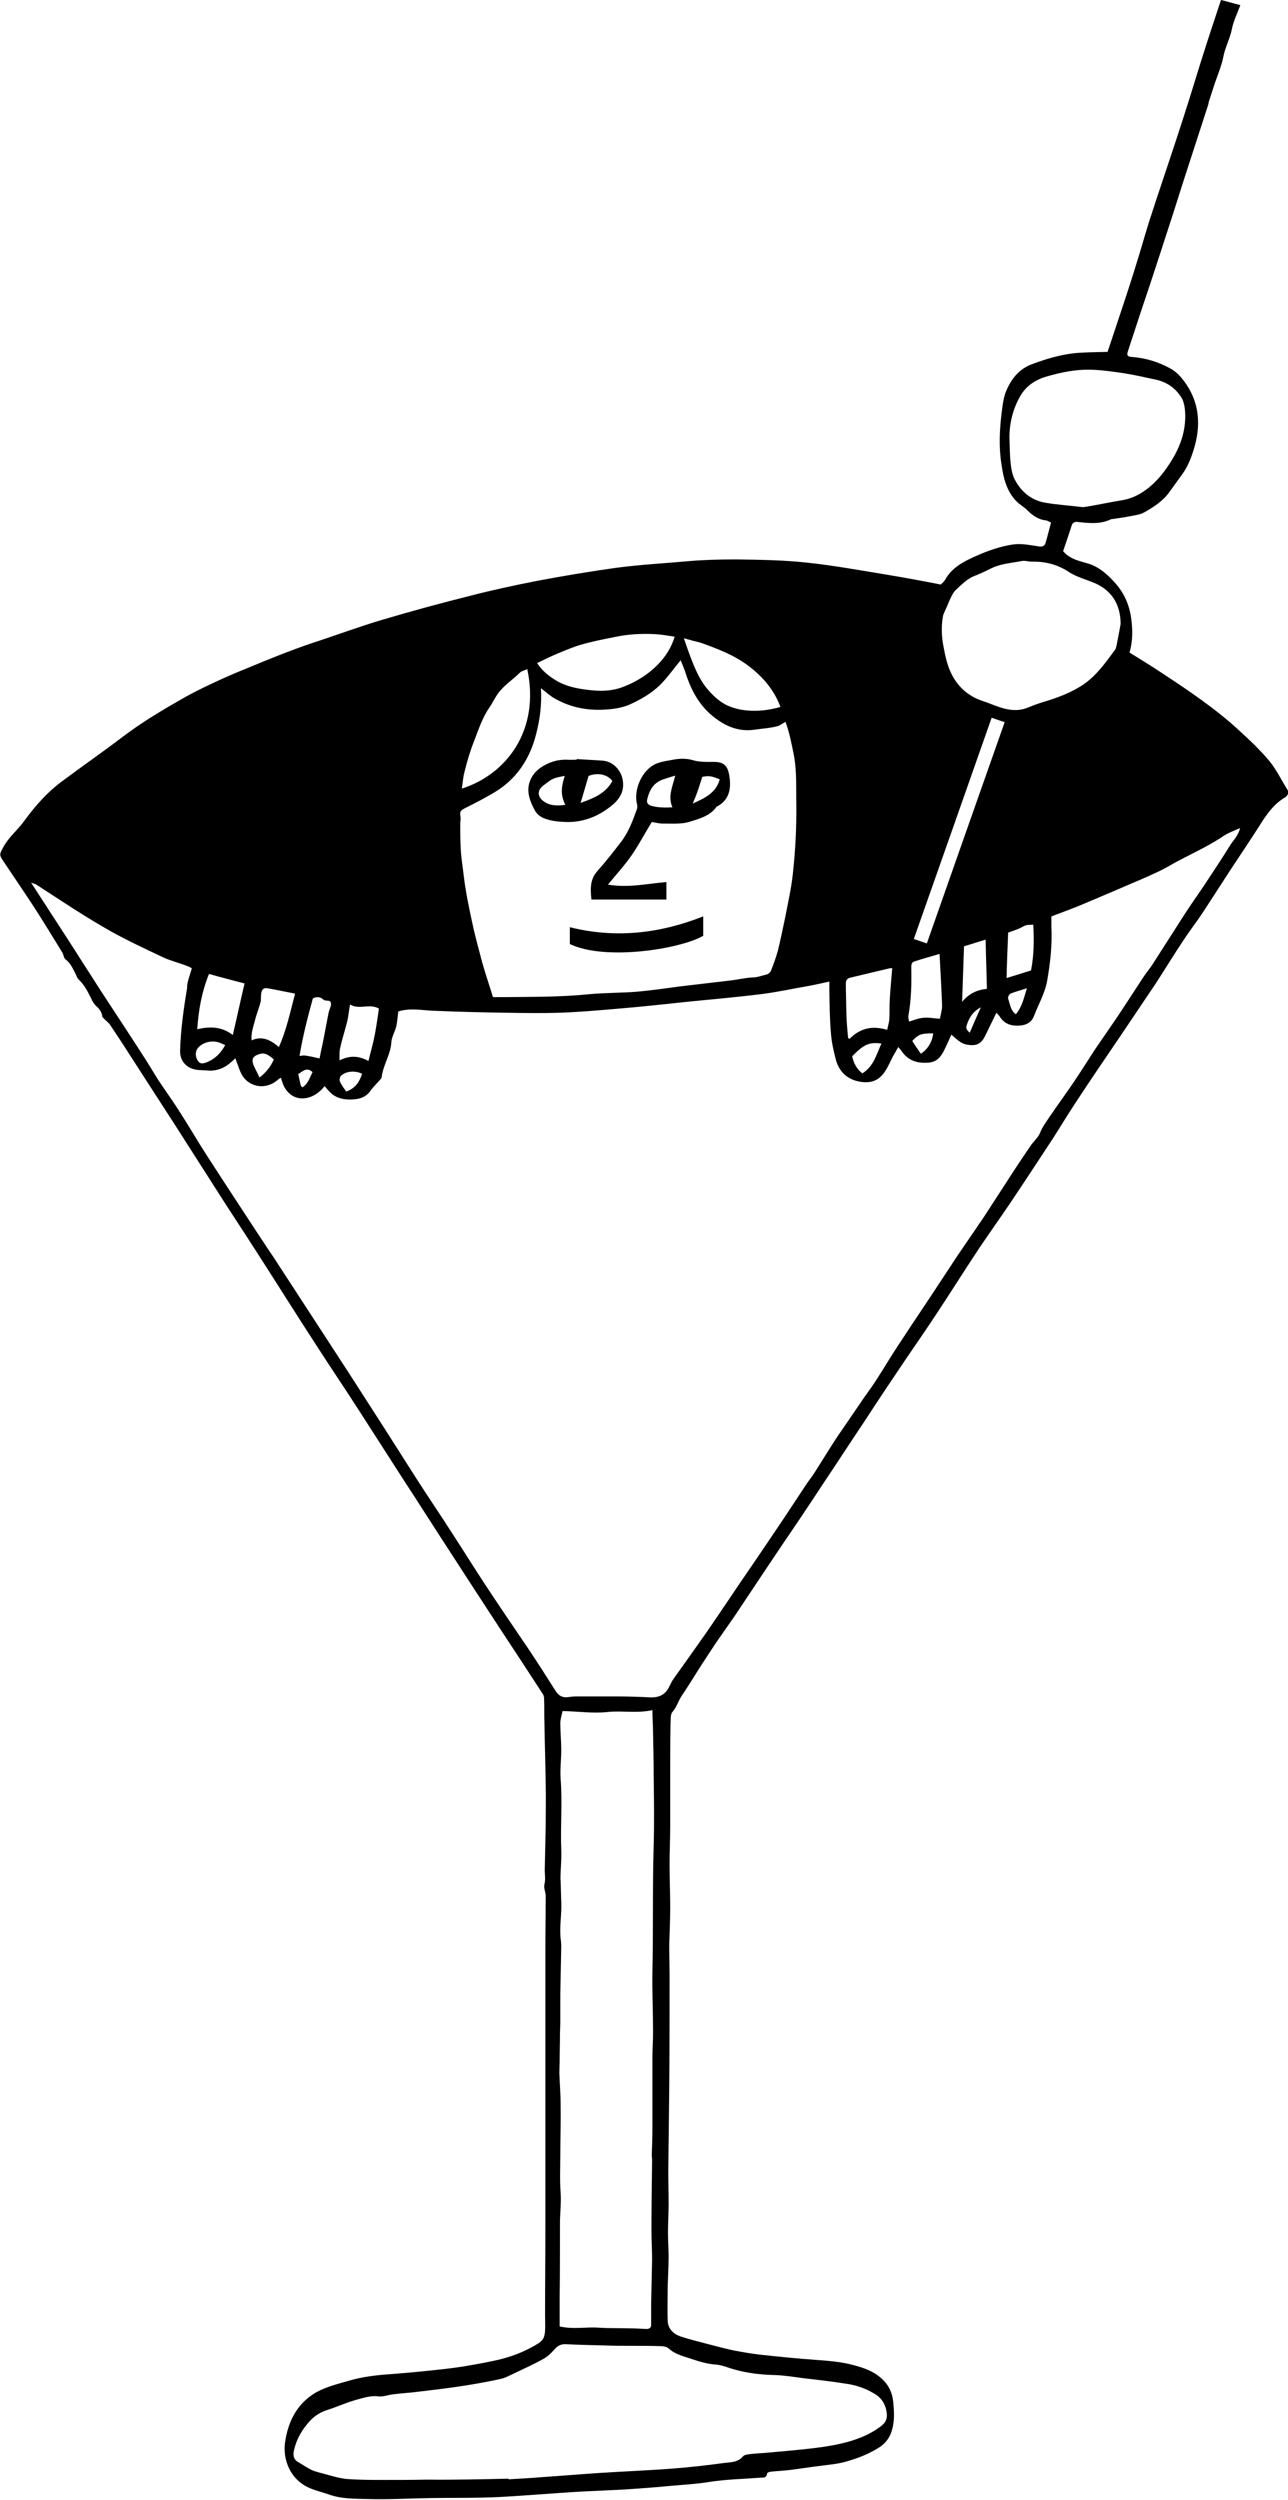 <?xml version="1.0" encoding="utf-8"?>
<!-- Generator: Adobe Illustrator 23.0.0, SVG Export Plug-In . SVG Version: 6.00 Build 0)  -->
<svg version="1.1" id="Layer_1" xmlns="http://www.w3.org/2000/svg" xmlns:xlink="http://www.w3.org/1999/xlink" x="0px" y="0px"
	 viewBox="0 0 405.5 786.5" style="enable-background:new 0 0 405.5 786.5;" xml:space="preserve">
<style type="text/css">
	.st0{fill-rule:evenodd;clip-rule:evenodd;}
</style>
<g>
	<path class="st0" d="M32.2,319.9c0-1-0.6-2.2-1.7-3.2c-0.8-0.7-1.4-1.6-1.8-2.6c-1.1-2.1-2.1-4.3-4-6c-0.5-0.5-0.7-1.4-1.1-2.1
		c-0.8-1.5-1.5-3.1-3-4.2c-0.5-0.4-0.6-1.4-0.9-2c-3-4.9-6-9.8-9.1-14.6c-3.2-4.9-6.5-9.7-9.7-14.5c-1.3-1.9-0.9-2.2,0.2-4.3
		c1.7-3.1,4.5-5.3,6.5-8.1c3.5-4.8,7.4-9.2,12.2-12.7c6.3-4.7,12.8-9.2,19.1-14c5.6-4.2,11.5-7.8,17.5-11.2c3.2-1.9,6.6-3.6,10-5.2
		c3.8-1.8,7.7-3.5,11.7-5.1c6.7-2.8,13.4-5.5,20.2-7.8c7.4-2.4,14.6-5.1,22-7.3c9.1-2.7,18.3-5.2,27.5-7.5c6.9-1.8,13.9-3.3,21-4.7
		c8.4-1.6,16.9-3,25.4-4.2c7.7-1,15.4-1.4,23.1-2.1c4.8-0.4,9.7-0.5,14.5-0.5c7.4,0.1,14.9,0.2,22.2,1c8.6,0.9,17.2,2.5,25.8,3.9
		c5.4,0.9,10.8,1.9,16.4,3c0.4-0.4,0.9-0.8,1.3-1.4c2.1-3.9,5.8-5.8,9.6-7.5c3.8-1.7,7.7-3.1,11.8-3.7c2.6-0.4,5.4,0.2,8.1,0.6
		c1.2,0.2,1.9-0.1,2.2-1.2c0.6-2,1.1-4.1,1.7-6.3c-0.7-0.3-1.2-0.7-1.8-0.7c-2.3-0.3-4.1-1.6-5.7-3.2c-1-1-2.3-1.7-3.3-2.7
		c-3.2-3.2-4.2-7.4-4.8-11.7c-0.9-5.6-0.6-11.1,0.1-16.7c0.3-2.3,0.6-4.8,1.6-6.9c1.6-3.6,4.1-6.6,8.1-8c4.3-1.6,8.7-2.9,13.3-3.4
		c3.3-0.3,6.6-0.3,10.3-0.4c0.9-2.7,1.9-5.7,2.9-8.7c1.9-5.8,3.9-11.6,5.7-17.5c1.5-4.7,2.8-9.4,4.3-14.2c0.7-2.3,1.5-4.5,2.2-6.8
		c3-9,6-17.9,8.9-26.9c2.4-7.4,4.6-14.9,7-22.3c1.5-4.7,3.1-9.4,4.7-14.3c2.1,0.5,4,1.1,6.1,1.6c-1,2.7-2.2,5.1-2.7,7.7
		c-0.6,2.9-2,5.4-2.6,8.3c-0.6,3.2-2,6.3-3,9.4c-0.5,1.5-1,3.1-1.5,4.6c-0.2,0.5-0.2,1.1-0.4,1.6c-2.5,7.7-5,15.4-7.5,23.1
		c-2.4,7.6-4.8,15.1-7.3,22.7c-2.1,6.5-4.3,13.1-6.5,19.6c-1.3,4-2.6,7.9-3.9,11.9c-0.4,1.2-0.2,1.7,1.2,1.8
		c4.4,0.3,8.5,1.6,12.3,3.7c1.4,0.8,2.7,2,3.7,3.3c5.5,6.9,6,14.7,3.3,22.8c-0.8,2.5-1.8,4.9-3.4,7.1c-1.3,1.8-2.6,3.6-3.9,5.4
		c-2,2.9-4.9,4.8-7.9,6.5c-1.3,0.8-3,1-4.6,1.3c-1.9,0.4-3.8,0.6-5.6,0.9c-0.2,0-0.3,0-0.5,0.1c-3.4,1.6-6.9,1.2-10.5,0.8
		c-1-0.1-1.5,0.3-1.8,1.1c-0.9,2.8-1.8,5.5-2.7,8.1c2.3,2.7,5.4,3.1,8.2,4c3.3,1.1,5.7,3.3,8,5.8c2.9,3.2,4.6,6.9,5.2,11.1
		c0.5,3.6,0.6,7.3-0.5,11c3.4,2.1,6.7,4.1,10,6.3c8.5,5.6,16.9,11.2,24.4,18.1c3.4,3.1,6.8,6.3,9.7,9.8c2.2,2.7,3.7,5.9,5.6,8.9
		c0.5,0.8,0.3,1.5-0.3,2.1c-0.3,0.3-0.6,0.5-1,0.7c-3.2,2.1-5.3,5.1-7.3,8.3c-3,4.7-6.1,9.3-9.2,14c-2.9,4.5-5.8,8.9-8.7,13.4
		c-1.9,2.9-4.1,5.7-6,8.6c-3.1,4.6-6,9.4-9,14c-3.5,5.2-7,10.4-10.5,15.6c-4.8,7.1-9.7,14.2-14.4,21.4c-2.6,3.9-5,7.9-7.5,11.8
		c-4.4,6.7-8.8,13.4-13.3,20.1c-3.3,4.9-6.8,9.8-10.1,14.7c-4.5,6.8-8.9,13.8-13.4,20.6c-3.1,4.7-6.3,9.3-9.5,14
		c-4.4,6.5-8.8,13.1-13.1,19.7c-4.3,6.4-8.5,12.9-12.8,19.3c-2.5,3.8-5,7.6-7.5,11.3c-3.4,5-6.8,10-10.2,15.1
		c-3.4,5.1-6.8,10.2-10.2,15.3c-2,2.9-4,5.7-6,8.6c-1.4,2.1-2.8,4.3-4.2,6.4c-2.2,3.4-4.3,6.9-6.6,10.3c-1,1.6-1.5,3.4-2.8,4.9
		c-0.7,0.8-0.5,2.6-0.6,3.9c-0.1,5.4-0.1,10.9-0.1,16.3c0,5.2,0,10.3,0,15.5c0,4.1-0.2,8.1-0.2,12.2c0,4.5,0.2,9.1,0.2,13.6
		c0,3.9-0.2,7.9-0.3,11.8c0,3.3,0.1,6.7,0.1,10c0,11.6,0,23.2-0.1,34.8c-0.1,8.7-0.2,17.4-0.3,26.1c0,3.6,0.1,7.2,0.1,10.7
		c0,3-0.2,6-0.2,9c0,2.5,0.2,4.9,0.2,7.4c0,3.2-0.2,6.3-0.3,9.5c0,3.6-0.1,7.1,0,10.7c0.1,2.5,1.7,4.1,3.9,4.9
		c3.3,1.1,6.7,1.9,10.1,2.8c2.3,0.6,4.6,1.2,7,1.7c2.7,0.5,5.5,1,8.2,1.3c5.7,0.6,11.4,1.2,17.1,1.6c4.1,0.3,8.3,0.6,12.3,1.7
		c3,0.8,6,1.8,8.4,3.9c2.4,2,3.7,4.5,4,7.6c0.3,3,0.5,6-0.4,9c-0.7,2.4-2.1,4.2-4.2,5.5c-3.1,1.9-6.3,3.2-9.8,4.2
		c-2.9,0.9-5.8,1.1-8.8,1.5c-3.2,0.4-6.4,0.9-9.6,1.3c-1.9,0.2-3.8,0.3-5.7,0.5c-0.4,0-1.2,0.3-1.2,0.6c-0.2,1.6-1.4,1.2-2.3,1.3
		c-5.2,0.4-10.5,0.5-15.7,1.3c-4.2,0.7-8.5,0.9-12.8,1.3c-5.3,0.5-10.6,0.9-15.9,1.2c-3.6,0.2-7.1,0.3-10.7,0.5
		c-5.5,0.3-10.9,0.7-16.4,1.1c-4.7,0.3-9.4,0.7-14.1,0.8c-6,0.2-12.1,0.1-18.1,0.2c-6.6,0.1-13.2,0.5-19.7,0.3
		c-4.1-0.1-8.2,0-12.2-1.4c-2-0.7-4.1-1.2-6-2c-6.4-2.7-8.5-9.1-7.9-14.1c0.9-6.8,3.8-12.6,9.9-16.1c3.1-1.7,6.7-2.6,10.2-3.6
		c4.4-1.3,8.9-1.8,13.4-2.1c3.7-0.3,7.4-0.6,11.1-1c3.9-0.4,7.8-0.8,11.6-1.4c4.1-0.7,8.2-1.4,12.2-2.4c4.1-1.1,8-2.7,11.6-5
		c1.5-1,1.8-2.3,1.9-3.8c0.1-1.6,0-3.1,0-4.7c0-9.6,0.1-19.3,0.1-28.9c0-7.4,0-14.8,0-22.3c0-8.3,0-16.6,0-24.9
		c0-13.1,0-26.2,0-39.2c0-5.6,0.1-11.2,0.1-16.8c0-1.2-0.7-2.6-0.4-3.7c0.4-1.5,0.1-3,0.1-4.4c0.1-4.7,0.2-9.4,0.3-14.1
		c0-4.5,0.1-8.9,0-13.4c-0.1-6.3-0.3-12.6-0.4-18.9c-0.1-2.5,0-4.9-0.1-7.4c0-0.6-0.1-1.3-0.5-1.8c-4.5-6.9-9-13.8-13.5-20.6
		c-5-7.6-9.9-15.2-14.9-22.9c-5.1-7.8-10.1-15.7-15.2-23.5c-4.8-7.5-9.6-14.9-14.4-22.4c-4.3-6.7-8.8-13.3-13.1-20
		c-5.4-8.3-10.7-16.7-16-25c-4.1-6.4-8.3-12.9-12.5-19.3c-5.5-8.6-11-17.2-16.5-25.8c-3.9-6-7.8-12.1-11.7-18.1
		c-2.8-4.4-5.6-8.7-8.5-13C33.9,321.5,33.1,320.9,32.2,319.9z M60.4,304.6c-0.5-0.2-0.7-0.4-1-0.5c-2.6-1.1-5.4-1.7-8-2.9
		c-5.5-2.6-11.1-5.2-16.5-8.2c-8-4.5-15.6-9.6-23.3-14.6c-0.4-0.3-0.9-0.4-1.8-0.7c3.8,5.9,7.4,11.4,10.9,16.8
		c3.7,5.8,7.4,11.5,11.1,17.3c4.9,7.5,9.8,14.9,14.6,22.4c1.2,1.9,2.3,3.8,3.5,5.7c2.1,3.1,4.3,6.2,6.3,9.3c3.1,4.8,6,9.8,9.1,14.6
		c4,6.2,8,12.3,12,18.4c2.9,4.4,5.8,8.9,8.8,13.3c3.3,5.1,6.6,10.1,9.9,15.2c4.6,7.1,9.2,14.1,13.8,21.2c3.7,5.7,7.3,11.4,11,17.1
		c3.3,5.2,6.7,10.5,10,15.7c3.9,6.1,8,12.1,11.9,18.2c3.2,4.9,6.3,9.9,9.5,14.8c4.6,7,9.3,13.9,14,20.8c3,4.5,5.9,9,8.8,13.6
		c1,1.5,2.3,2.1,4,1.8c0.8-0.1,1.6-0.2,2.4-0.2c4.1,0,8.3,0,12.4,0c3.6,0,7.3,0.1,10.9,0.3c2.9,0.1,4.9-0.9,6.1-3.6
		c0.4-0.8,0.8-1.6,1.3-2.3c3.5-4.9,7-9.8,10.5-14.8c3.3-4.8,6.6-9.7,9.9-14.6c4-5.8,8-11.7,11.9-17.5c3.2-4.7,6.3-9.5,9.5-14.3
		c0.8-1.2,1.8-2.4,2.6-3.7c1.7-2.7,3.4-5.4,5.1-8.1c1.7-2.7,3.5-5.3,5.3-7.9c1.8-2.6,3.6-5.3,5.4-7.9c1.3-1.8,2.6-3.6,3.8-5.5
		c1.9-2.9,3.6-5.8,5.4-8.6c3.8-5.8,7.7-11.7,11.6-17.5c2.8-4.2,5.5-8.4,8.3-12.6c2.7-4,5.5-8,8.2-12c2.6-4,5.2-8,7.8-12
		c2.3-3.6,4.7-7.2,7.1-10.7c0.9-1.3,2.3-2.5,2.9-3.9c0.7-1.9,1.9-3.4,3-5.1c2.5-3.7,5.1-7.2,7.6-10.9c2.3-3.4,4.5-6.9,6.7-10.3
		c2.2-3.2,4.4-6.4,6.6-9.6c2.9-4.3,5.7-8.7,8.6-13.1c1-1.5,2.2-2.9,3.2-4.5c3.3-5.1,6.5-10.2,9.8-15.3c1.9-2.9,3.9-5.8,5.9-8.7
		c2.9-4.4,5.9-8.9,8.7-13.4c1-1.5,2.4-2.8,2.9-5.1c-2,0.9-3.7,1.5-5.2,2.5c-5.6,3.8-11.8,6.3-17.6,9.7c-2.1,1.2-4.4,2.2-6.6,3.2
		c-7.2,3.1-14.4,6.2-21.6,9.2c-2.7,1.1-5.5,2.1-8.4,3.2c0,1,0,2,0,3c0.3,5.8-0.3,11.4-1.3,17.1c-0.7,4.1-2.8,7.6-4.2,11.3
		c-0.7,1.8-2.2,2.7-4,2.9c-2.7,0.3-5.1-0.2-6.7-2.7c-0.2-0.4-0.6-0.7-1.1-1.3c-1.3,2.6-2.4,5-3.6,7.4c-1.3,2.6-3,3.2-5.9,2.6
		c-1.9-0.4-3.1-1.8-4.7-3.1c-0.7,1.6-1.4,3.2-2.1,4.6c-1,2.2-2.4,4-5,4.2c-3.4,0.3-6.3-0.5-8.4-3.4c-0.3-0.5-0.7-0.9-1.2-1.5
		c-0.6,1.1-1.2,2.1-1.7,3c-0.8,1.5-1.4,3-2.3,4.4c-2,3.2-4.6,4.1-8.1,3.5c-4-0.7-6.6-3.2-7.6-7.1c-0.7-2.7-1.3-5.4-1.5-8.2
		c-0.4-4.4-0.4-8.9-0.5-13.4c0-0.8,0-1.7,0-2.8c-2.7,0.6-4.9,1.1-7.2,1.5c-4.6,0.8-9.2,1.8-13.8,2.4c-8,1-16,1.7-24.1,2.5
		c-7.4,0.8-14.8,1.6-22.2,2.2c-5.8,0.5-11.6,1-17.4,1.2c-5.8,0.2-11.7,0.1-17.6,0c-7.3-0.1-14.7-0.3-22-0.6c-3.7-0.1-7.5-1-11.4,0.2
		c-0.2,1.4-0.3,3-0.6,4.5c-0.4,1.8-1.5,3.5-1.6,5.2c-0.2,3.8-2.5,7-3,10.7c0,0.2-0.1,0.5-0.2,0.7c-1.1,1.3-2.4,2.5-3.4,3.9
		c-1.5,2.1-3.5,2.6-5.8,2.7c-2.4,0.1-4.6-0.3-6.5-1.9c-0.8-0.7-1.4-1.5-2.1-2.3c-4.5,5.7-12,5.3-13.7-2.6c-0.3,0.1-0.6,0.2-0.8,0.4
		c-2.9,2.7-6.9,3-9.9,0.6c-1.5-1.2-2.2-2.9-2.8-4.7c-0.3-0.8-0.6-1.5-0.9-2.5c-0.6,0.6-1,1-1.4,1.3c-2,1.8-4.4,2.8-7.2,2.6
		c-1.1-0.1-2.2-0.1-3.3-0.2c-3.4-0.4-5.6-2.7-5.5-6.1c0.2-6.6,1.1-13.1,2.2-19.6C58.8,309.2,59.7,307.1,60.4,304.6z M170.3,216.5
		c0.3,5.1-0.3,9.8-1.5,14.4c-2,8-6.3,14.4-13.5,18.6c-2.9,1.7-5.8,3.2-8.8,4.7c-1.6,0.8-1.8,1.1-1.5,2.9c0.1,0.6-0.1,1.2-0.1,1.9
		c0,2.3,0,4.6,0.1,6.9c0.1,3.5,0.7,6.9,1.1,10.4c0.6,4.8,1.6,9.4,2.6,14.1c0.9,4.3,2.1,8.5,3.2,12.7c1,3.5,2.2,7,3.3,10.6
		c1.3,0,2.3,0,3.3,0c8.9-0.1,17.8,0,26.8-0.9c5.1-0.5,10.2-0.4,15.2-0.8c4.4-0.4,8.7-1,13-1.6c5.7-0.7,11.3-1.3,17-2
		c2.2-0.3,4.4-0.8,6.5-0.9c1.5,0,2.9-0.6,4.3-0.9c0.6-0.1,1.3-0.8,1.5-1.4c0.8-2,1.5-4,2.1-6.1c0.8-3.3,1.5-6.7,2.2-10
		c0.9-4.7,2-9.4,2.5-14.1c0.8-7.3,1.2-14.6,1.1-21.9c-0.1-5.2,0.2-10.5-0.8-15.7c-0.7-3.5-1.4-7.1-2.6-10.3c-0.9,0.5-1.6,1-2.3,1.3
		c-2.5,0.7-5.1,0.8-7.7,1.2c-4.6,0.6-8.6-1-12-3.6c-4.8-3.5-7.6-8.5-9.4-14.1c-0.4-1.3-1-2.6-1.6-4.2c-2.3,2.8-4.2,5.5-6.5,7.8
		c-2.9,2.8-6.3,4.7-9.9,6.3c-2.7,1.1-5.7,1.4-8.8,1.5c-5,0.1-9.6-0.9-14-3.3C173.5,219.2,172.1,217.9,170.3,216.5z M177.1,538.3
		c-0.3,1.5-0.7,2.6-0.7,3.8c0,2.8,0.3,5.6,0.3,8.4c0,3-0.4,6.1-0.2,9.1c0.6,7.4-0.1,14.9,0.2,22.3c0.1,2.4-0.1,4.9-0.2,7.3
		c0,0.8-0.1,1.7,0,2.5c0.1,2.2,0.1,4.4,0.2,6.5c0.2,3.9-0.6,7.8-0.2,11.6c0.1,0.8,0.2,1.6,0.2,2.4c-0.1,5.1-0.2,10.2-0.3,15.2
		c0,2.9,0,5.8,0,8.7c0,1.2-0.1,2.4-0.1,3.5c0,2.8-0.1,5.6-0.1,8.4c0,1.4-0.1,2.8-0.1,4.1c0.1,3.3,0.4,6.6,0.4,9.9
		c0.1,5.3-0.1,10.7-0.1,16c0,3.9-0.2,7.8,0.1,11.8c0.2,2.8-0.1,5.7-0.2,8.6c0,8.1,0,16.3-0.1,24.4c0,3,0,6,0,9.1
		c4.3,1,8.3,0.1,12.4,0.4c3,0.2,6,0.1,9,0.2c2,0,3.9,0.1,5.9,0.2c1.1,0,1.6-0.5,1.5-1.6c0-2.1,0-4.3,0-6.4c0.1-4.6,0.2-9.2,0.3-13.8
		c0-3-0.2-6-0.2-9c0-7.4,0.1-14.8,0.2-22.1c0-0.7-0.1-1.4-0.1-2.1c0.1-2.7,0.2-5.4,0.2-8c0-7.4,0-14.9,0-22.3c0-2.7,0.2-5.4,0.2-8.1
		c0-6.3-0.3-12.6-0.2-18.9c0.3-13.3,0-26.6,0.4-39.9c0.2-7.1,0.1-14.2,0-21.4c0-4.7-0.1-9.3-0.2-14c0-2.2-0.2-4.4-0.2-7.1
		c-4.9,1.1-9.6,0.1-14.1,0.6C186.7,539.1,182,538.4,177.1,538.3z M160.1,779.8c0,0.1,0,0.1,0,0.2c3.6-0.2,7.2-0.4,10.7-0.7
		c6-0.4,11.9-0.9,17.9-1.3c7.8-0.5,15.6-0.8,23.3-1.4c5.2-0.4,10.5-1,15.7-1.7c2.1-0.3,4.5-0.1,6.2-2.1c0.4-0.5,1.3-0.6,2-0.7
		c1.6-0.2,3.2-0.3,4.8-0.4c5.4-0.5,10.8-0.9,16.2-1.6c3.4-0.4,6.8-1,10.1-1.9c3.8-1.1,7.5-2.6,10.7-5.2c1.2-1,1.6-2.1,1.5-3.6
		c-0.3-2.9-1.6-5.1-4.2-6.5c-2.7-1.6-5.7-2.6-8.8-3c-4.4-0.7-8.8-1.2-13.2-1.7c-3-0.4-6-0.9-9-1c-4.9-0.1-9.6-0.7-14.3-2.2
		c-1.4-0.5-2.9-1-4.4-1.1c-2.6-0.2-5-0.9-7.4-1.7c-2.5-0.9-5.2-1.4-7.3-3.3c-0.6-0.6-1.8-0.8-2.7-0.8c-3.3-0.1-6.5-0.1-9.8-0.1
		c-2.4,0-4.9,0-7.3-0.1c-4.2-0.1-8.4-0.2-12.6-0.4c-1.6-0.1-2.7,0.5-3.7,1.7c-1,1.1-2.1,2.2-3.4,2.9c-3,1.7-6.2,3.1-9.3,4.6
		c-1.3,0.6-2.7,1.4-4.1,1.7c-3.5,0.8-7,1.4-10.6,2c-5,0.8-10,1.4-15.1,2c-2.8,0.4-5.7,0.5-8.5,0.9c-1.5,0.2-3,0.8-4.4,0.6
		c-2.5-0.3-4.7,0.5-7,1.1c-3.2,0.9-6.2,2.3-9.4,3.3c-2,0.7-3.7,1.8-5.1,3.3c-2.4,2.6-4.2,5.6-5,9.1c-0.4,1.6-0.3,3,1.3,3.9
		c1.4,0.8,2.8,1.8,4.3,2.5c1.4,0.6,2.9,0.9,4.3,1.3c2.2,0.6,4.5,1.3,6.7,1.5c4,0.3,8.1,0.3,12.2,0.3c4.3,0,8.6,0,12.9-0.1
		C142.9,780.2,151.5,780,160.1,779.8z M352.8,196.3c0-5.9-2.6-10.3-7.8-12.7c-2.9-1.3-6.1-2-8.7-3.8c-3.6-2.3-7.4-3.2-11.5-3.1
		c-1,0-2.1-0.4-3.1-0.2c-3.1,0.6-6.3,0.8-9.2,2.1c-1.7,0.8-3.4,1.7-5.2,2.4c-2.7,0.9-4.5,2.9-6.5,4.7c-0.5,0.5-0.9,1.2-1.2,1.8
		c-0.8,1.6-1.4,3.2-2.1,4.7c-0.2,0.5-0.5,1-0.6,1.5c-0.6,3.3-0.5,6.7,0.2,10c0.5,2.7,1.1,5.5,2.3,8c2,4.2,5.3,7.3,9.9,8.8
		c2.4,0.8,4.7,1.9,7.2,2.5c2.2,0.5,4.4,0.6,6.6-0.2c1.6-0.6,3.2-1.3,4.9-1.8c4.7-1.4,9.2-3,13.3-5.8c4.1-2.9,6.8-6.8,9.7-10.7
		c0.3-0.4,0.4-0.9,0.5-1.3C351.9,201,352.4,198.7,352.8,196.3z M317.8,137.6c0.1,2.8,0.1,5.6,0.4,8.3c0.2,1.7,0.5,3.5,1.3,5
		c2,3.8,5.1,6.4,9.3,7.2c3.8,0.7,7.7,0.9,11.6,1.4c0.5,0.1,1.1,0,1.7-0.1c3.7-0.6,7.3-1.4,11-2c2.5-0.4,4.7-1.3,6.8-2.7
		c3.5-2.3,6.1-5.4,8.3-8.8c3.3-5,5.3-10.4,4.9-16.4c-0.1-1.5-0.4-3.3-1.2-4.5c-1.9-3-4.7-4.9-8.2-5.6c-3.3-0.7-6.7-1.5-10-2
		c-3.4-0.5-6.9-1-10.4-1.1c-4.6-0.1-9.1,0.8-13.6,2.1c-3.7,1-6.8,3.1-8.6,6.4C318.9,128.7,317.8,133.1,317.8,137.6z M212.4,200.3
		c-2.1-0.3-4.2-0.7-6.2-0.8c-4.2-0.2-8.5,0-12.6,0.9c-3.6,0.7-7.1,1.4-10.6,2.4c-2.4,0.7-4.8,1.7-7.2,2.7c-2.2,0.9-4.4,2-6.7,3.1
		c1.6,2.5,3.7,4.1,6,5.5c3.5,2.1,7.5,2.7,11.5,3.1c3.3,0.3,6.5,0.1,9.6-1.1c4.1-1.6,7.7-3.8,10.8-6.9
		C209.4,206.7,211.3,204,212.4,200.3z M145.4,248.1c14.1-4.5,24.7-18.4,20.6-37.6c-0.8,0.4-1.8,0.6-2.3,1.1c-2.3,2.3-5.1,4-7,6.7
		c-1,1.4-1.7,3-2.7,4.4c-2.2,3.2-3.4,7-4.8,10.6c-1.2,3-2.1,6.1-2.9,9.3C145.8,244.3,145.7,246.2,145.4,248.1z M215.3,200.8
		c0.8,2.3,1.4,4.1,2.1,5.9c1.4,3.7,2.9,7.3,5.5,10.3c2,2.3,4.2,4.3,7.2,5.4c2.7,1,5.5,1.3,8.4,1.2c2.5-0.1,4.8-0.5,7.2-1.2
		c-2-5.4-5.5-9.4-9.9-12.8c-4.6-3.5-9.9-5.5-15.2-7.4C219,201.8,217.4,201.4,215.3,200.8z M291.8,296.8
		c8.2-23.3,16.3-46.4,24.5-69.6c-1.5-0.5-2.7-0.9-4.1-1.4c-8.2,23.3-16.3,46.4-24.5,69.6C289.1,295.9,290.3,296.3,291.8,296.8z
		 M279.3,324c0.3-1.4,0.7-2.6,0.7-3.7c0.1-1.8,0-3.7,0.1-5.5c0.2-3.4,0.5-6.7,0.8-10.2c-0.5,0-0.8,0-1.1,0.1
		c-4.1,1-8.1,1.9-12.2,2.9c-0.8,0.2-1.2,0.7-1.3,1.5c0,0.7,0,1.4,0,2.1c0.1,2.9,0.1,5.9,0.2,8.8c0.1,2.2,0.3,4.4,0.5,6.5
		c0.1,0.1,0.3,0.2,0.4,0.4C270.8,323.4,274.7,322.6,279.3,324z M62.1,323.8c4-0.9,7.6-0.9,11.2,1.8c1.3-5.5,2.4-10.8,3.7-16.2
		c-3.7-1-7.4-1.9-11.2-3C63.5,312.1,62.5,317.8,62.1,323.8z M295.9,320.5c0.3-1.5,0.7-2.8,0.7-4.1c-0.2-5.4-0.5-10.7-0.8-16.3
		c-2.6,0.8-5.3,1.5-8,2.4c-0.9,0.3-0.9,1.2-0.9,2c0.1,5,0,10-0.9,15c-0.1,0.6,0.1,1.3,0.2,1.9c1.6-0.5,3.1-1.1,4.5-1.2
		C292.3,320,293.9,320.4,295.9,320.5z M87.8,329.4c2.5-5.6,3.6-11.2,5.1-16.8c-3.1-0.6-5.9-1.2-8.7-1.7c-1.3-0.2-1.9,0.5-2,2
		c-0.1,0.7,0,1.5-0.1,2.1c-0.5,2-1.3,3.9-1.8,5.9c-0.5,2-1.3,4-1.1,6.4C82.6,325.8,85.2,327.2,87.8,329.4z M110.2,316
		c-0.1,0.7-0.2,1.3-0.3,1.9c-0.2,1.2-0.3,2.4-0.6,3.5c-0.7,2.8-1.6,5.5-2.2,8.3c-0.3,1.1-0.2,2.3-0.2,3.9c3.2-1.6,6-1.5,9.1,0.2
		c0.7-2.9,1.5-5.6,2-8.3c0.5-2.7,0.9-5.4,1.3-8.2C116.3,315.6,113.1,317.8,110.2,316z M316.9,307.7c2.7-0.8,5.1-1.6,7.7-2.4
		c0.9-4.6,1-9.4,0.7-14.4c-0.8,0.1-1.6,0-2.3,0.2c-0.7,0.2-1.4,0.7-2.1,1c-1.2,0.5-2.3,0.9-3.5,1.3
		C317.2,298.2,317,302.9,316.9,307.7z M302.9,315.2c2.2-2.7,4.8-3.8,7.8-4.1c-0.1-5.2-0.3-10.3-0.4-15.5c-2.3,0.7-4.7,1.5-6.8,2.1
		C303.3,303.5,303.1,309.2,302.9,315.2z M100.6,333c0.3-1.6,0.6-3,0.9-4.3c0.7-3.4,1.3-6.9,2-10.3c0.2-0.9,0.8-1.8,0.7-2.7
		c-0.1-1.4-1.7-0.5-2.5-1.3c-0.8-0.8-2.1-0.9-3.2-0.3c-1.7,6.1-3.2,12.1-4.2,18.1c0.8-0.1,1.4-0.2,1.9-0.1
		C97.6,332.3,98.9,332.6,100.6,333z M277.5,328.3c-3.8-0.5-5.5,0.2-9.2,4c0.4,2.1,1.4,4,3.2,5.4
		C275.1,335.4,275.9,331.8,277.5,328.3z M70.9,328.8c-0.9-0.4-1.5-0.7-2.2-0.9c-2.4-0.7-5.3,0.2-6.6,2.1c-0.7,1.1-0.6,2.8,0.4,4
		c0.8,0.9,1.7,0.5,2.6,0.2C67.8,333.1,69.5,331.3,70.9,328.8z M81.7,339c2.3-1.8,3.6-3.6,4.5-5.7c-2-1.8-3.2-2.2-4.8-1.6
		c-1.7,0.6-2.2,1.4-1.7,3.1C80.2,336.1,81,337.4,81.7,339z M109,343.4c2.9-1,4.2-3.1,5-5.6c-2.3-1.1-5.2-0.8-6.7,0.7
		c-0.3,0.3-0.5,1.3-0.3,1.7C107.5,341.4,108.3,342.4,109,343.4z M323.3,310.9c-2.1,0.7-3.7,1.1-5.2,1.7c-0.4,0.2-0.9,1.2-0.7,1.6
		c0.6,1.7,0.7,3.6,2.4,4.9C321.7,316.9,322.3,314.2,323.3,310.9z M289.9,331.5c2.2-1.4,3.6-3.7,3.9-6.4c-3.9,0-4.6,0.3-6.6,2.4
		C288.1,328.9,289,330.2,289.9,331.5z M93.9,337.9c0.3,1.3,0.5,2.5,0.8,3.6c0,0.2,0.3,0.3,0.5,0.6c1.8-1.1,2.3-3.1,3.2-4.8
		C96.6,335.6,95.4,337,93.9,337.9z M308.8,316.9c-2.8,1.5-3.8,3.6-4.5,5.8c-0.3,0.8,0.2,1.5,1,2.2
		C306.4,322.3,307.5,319.8,308.8,316.9z"/>
	<path class="st0" d="M205.2,258.6c-2.2,3.6-4.1,7.2-6.3,10.4c-2.2,3.2-4.8,6-7.5,9.3c6.4,1.1,12.3-0.3,18.4-0.8c0,1.9,0,3.5,0,5.5
		c-7.8,0-15.6,0-23.6,0c-0.3-3.1-0.6-6.2,1.9-9c2.6-2.9,5-6,7.4-9.1c2.4-3.1,3.7-6.7,5-10.3c0.2-0.5,0.2-1.2,0-1.8
		c-1-4.6,1.7-10.6,6-12.5c1.9-0.8,4-1,6-1.4c2-0.3,3.8-0.3,5.8,0.3c2.1,0.6,4.4,0.5,6.6,0.5c3.4,0,4.4,1.7,4.8,5
		c0.5,3.8-0.3,7.2-4.1,9.1c-2.1,3-5.6,3.8-8.7,4.8c-2.4,0.7-5.2,0.5-7.8,0.5C207.9,259.2,206.5,258.8,205.2,258.6z M212.6,244
		c-1.6,0.5-2.7,0.8-3.8,1.2c-3,1-4.3,3.3-5,6.1c-0.3,1.1,0,1.8,1.2,2.2c2.1,0.6,4.3,0.6,6.7,0.5C210.2,250.5,211.7,247.6,212.6,244z
		 M226.6,245.2c-2.6-1.1-3.5-1.2-5.5-0.8c-0.5,1.5-0.9,2.9-1.4,4.3c-0.4,1.2-0.9,2.4-1.6,4.1C222.1,251,225.4,249.4,226.6,245.2z"/>
	<path class="st0" d="M181.6,238.8c2.7,0.2,5.4,0.3,8.1,0.5c3.1,0.2,5.5,2.7,6.2,5.4c1.1,4.3-1.1,7.1-3.9,9.2c-4,3.1-8.7,4.9-14,4.7
		c-2.3-0.1-4.6-0.3-6.8-1.2c-1.2-0.5-2.2-1.3-2.8-2.4c-1.9-3.5-3.1-7.1-0.8-10.8c0.6-1,1.6-2,2.6-2.7c2.5-1.7,5.3-2.6,8.3-2.5
		c1,0.1,2.1,0,3.1,0C181.5,238.9,181.6,238.8,181.6,238.8z M177.8,244.1c-3.7,0.7-3.7,0.7-6.7,3c-1.9,1.4-2,3.3-0.2,4.8
		c2,1.6,4.4,1.7,7.1,1.3C176.3,250,176.8,247.2,177.8,244.1z M192.8,245.7c-1.6-2.1-4.6-2.7-7.5-1.6c-0.8,2.7-1.6,5.4-2.5,8.5
		C186.9,251.1,190.6,249.7,192.8,245.7z"/>
	<path class="st0" d="M179.4,297c0-1.8,0-3.6,0-5.3c14.4,3.6,28.3,2,42-3.4c0,2.1,0,4.1,0,6.1C214.4,298.5,190.7,302.4,179.4,297z"
		/>
</g>
</svg>
